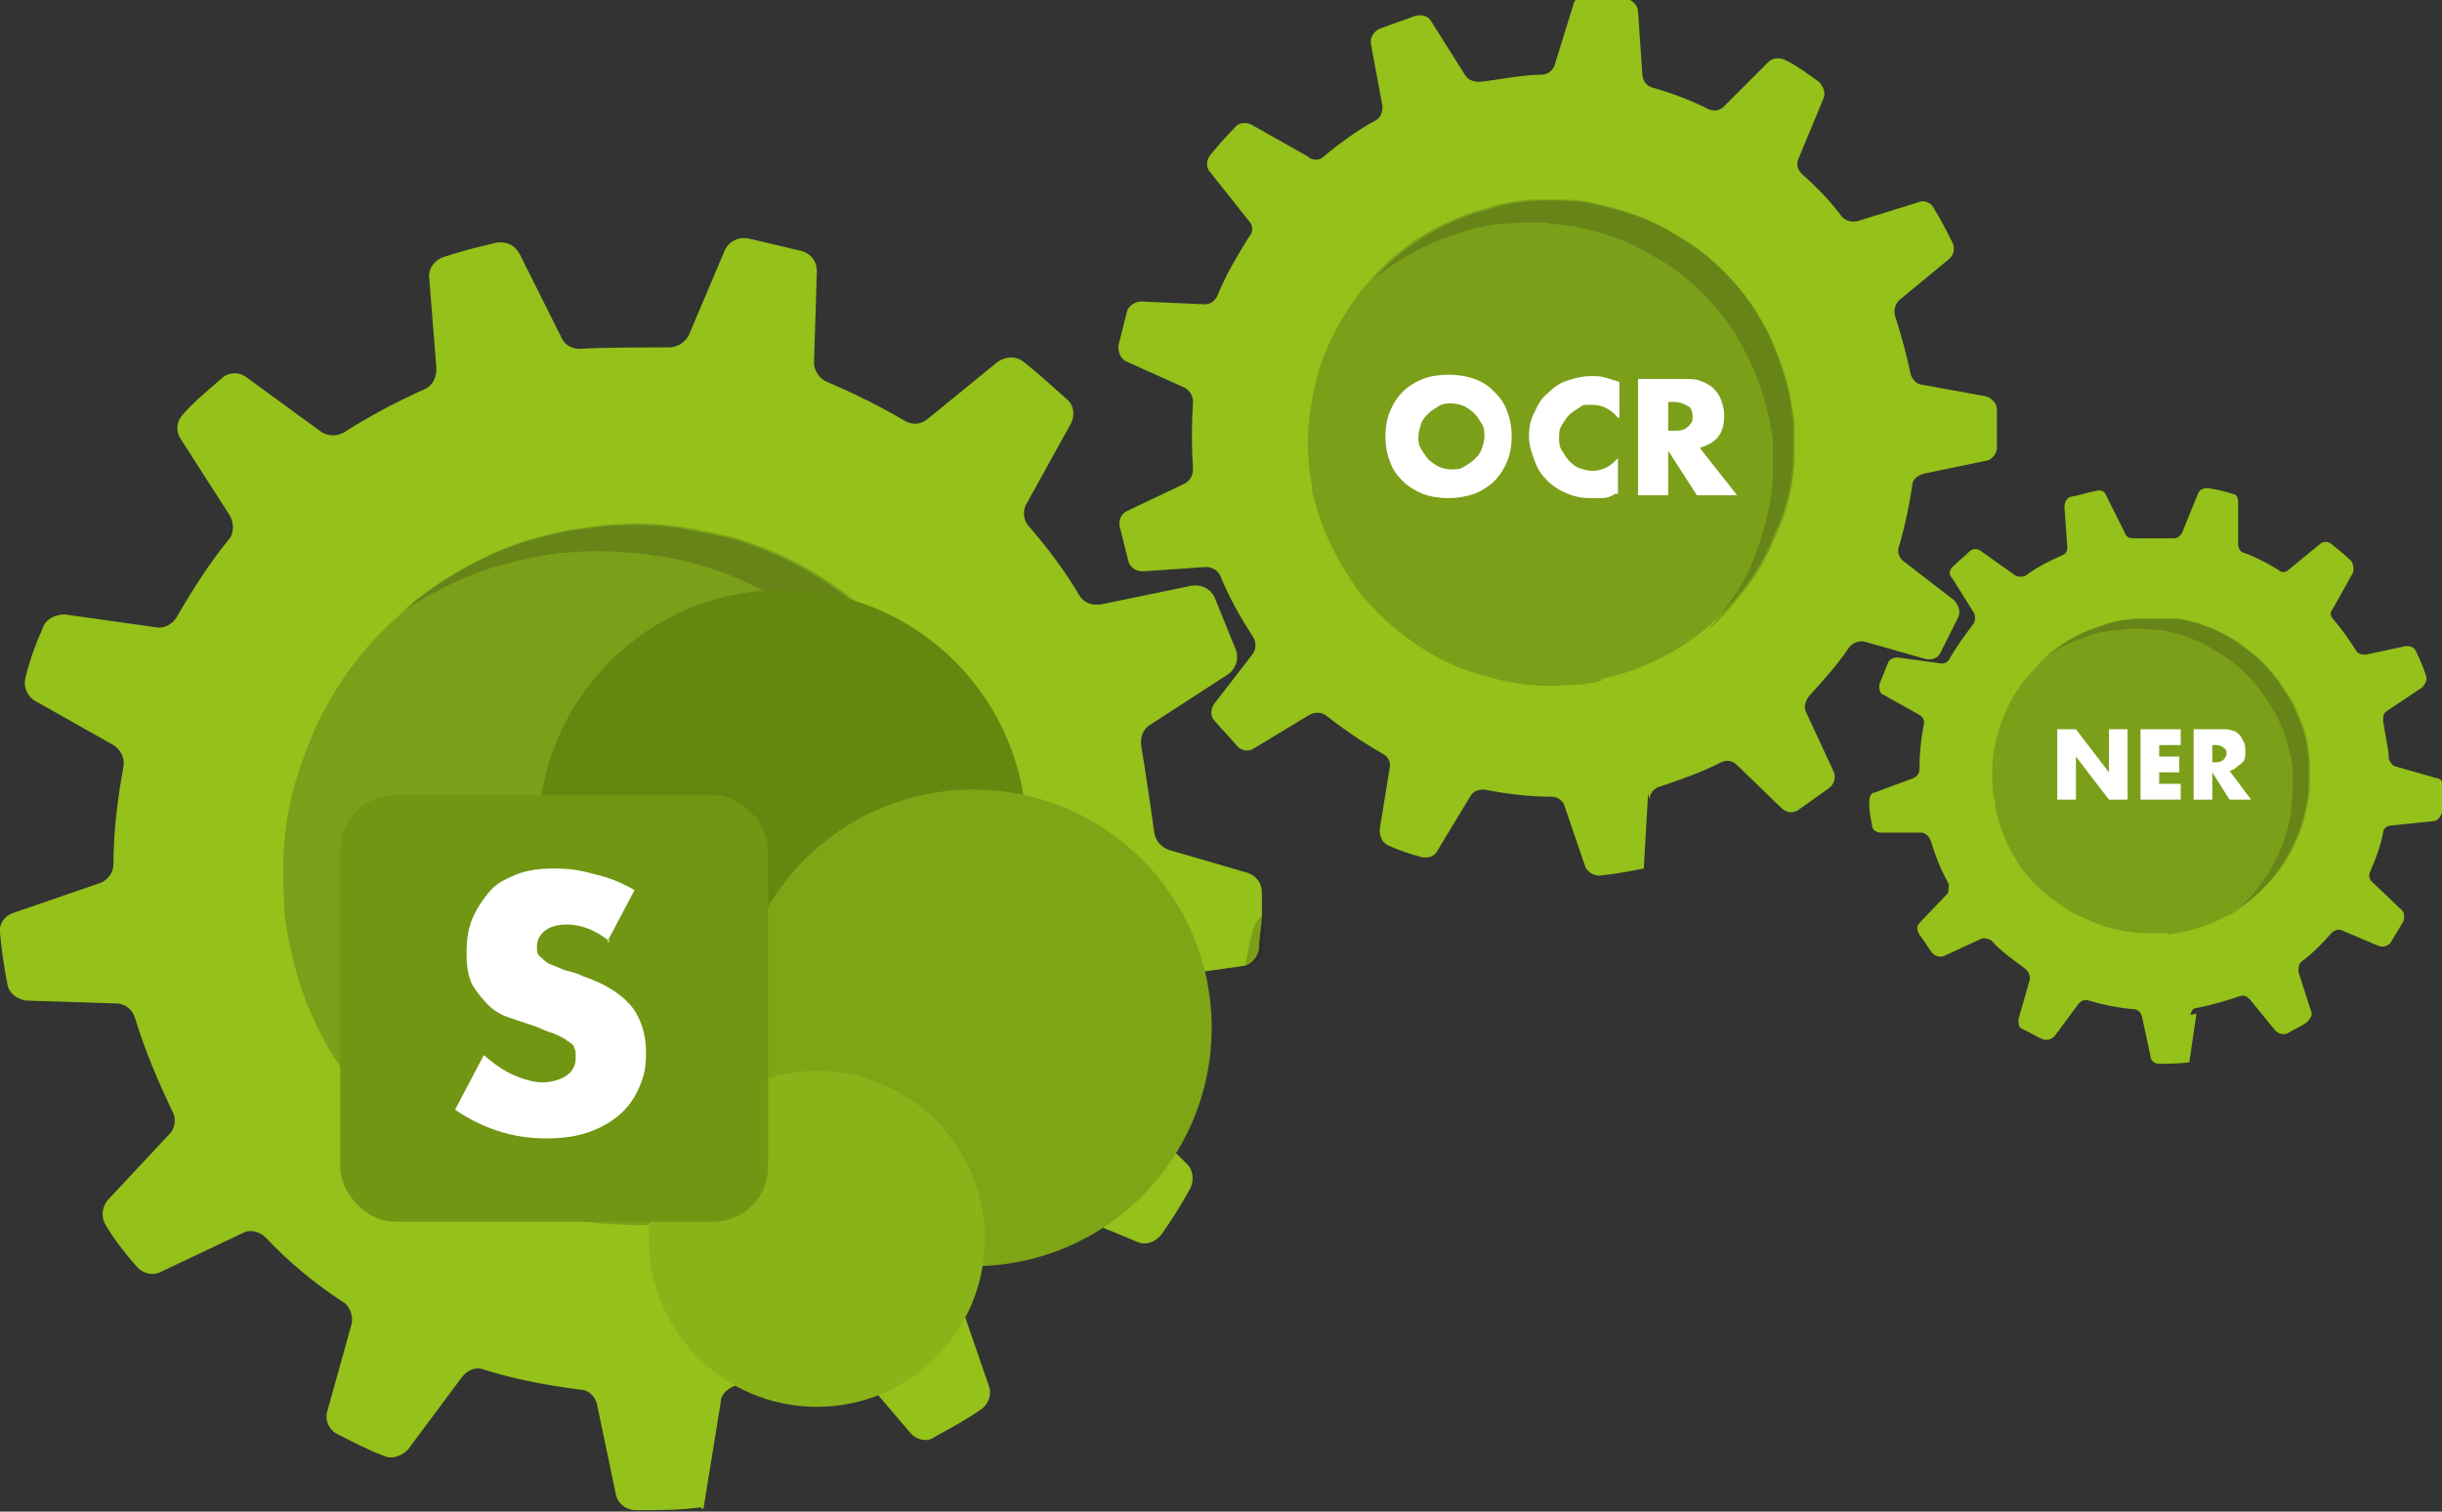 <?xml version="1.0" encoding="UTF-8"?>
<svg id="a" data-name="Layer 1" xmlns="http://www.w3.org/2000/svg" xmlns:xlink="http://www.w3.org/1999/xlink" viewBox="0 0 170.1 105.3">
  <rect x="0" y="0" width="170.1" height="105.3" fill="#333333" stroke="none"/>
  <defs>
    <clipPath id="b">
      <rect x="91.1" y="13.9" width="33.9" height="33.9" fill="none" stroke-width="0"/>
    </clipPath>
    <clipPath id="c">
      <rect x="95.5" y="13.9" width="29.5" height="29.8" fill="none" stroke-width="0"/>
    </clipPath>
    <clipPath id="d">
      <rect x="19.6" y="36.4" width="49" height="49" fill="none" stroke-width="0"/>
    </clipPath>
    <clipPath id="e">
      <rect x="27.8" y="36.4" width="40.8" height="44.6" fill="none" stroke-width="0"/>
    </clipPath>
    <clipPath id="f">
      <rect x="138.7" y="42.9" width="22.2" height="22.2" fill="none" stroke-width="0"/>
    </clipPath>
    <clipPath id="g">
      <rect x="142.4" y="42.9" width="18.5" height="20.2" fill="none" stroke-width="0"/>
    </clipPath>
    <clipPath id="h">
      <rect x="86.7" y="63.8" width="1.4" height="3.6" fill="none" stroke-width="0"/>
    </clipPath>
    <clipPath id="i">
      <rect x="77.2" y="69.4" width="2.6" height="7.6" fill="none" stroke-width="0"/>
    </clipPath>
  </defs>
  <path d="M117.8,30.6c0,4.8-3.9,8.7-8.7,8.7s-8.7-3.9-8.7-8.7,3.9-8.7,8.7-8.7,8.7,3.9,8.7,8.7" fill="#94c11a" stroke-width="0"/>
  <path d="M114.9,55.7c0-.4.3-.8.7-.9,1.5-.5,2.9-1,4.3-1.7.4-.2.8-.1,1.1.2l3.1,3c.3.3.8.4,1.2.1.7-.5,1.4-1,2.1-1.5.4-.3.5-.8.3-1.2l-1.9-4.1c-.2-.4,0-.8.2-1.1,1-1.1,2-2.2,2.8-3.4.2-.3.7-.5,1.1-.4l4.2,1.2c.4.1.9,0,1.1-.5.4-.8.8-1.6,1.2-2.4.2-.4,0-.9-.3-1.2l-3.5-2.7c-.3-.2-.5-.7-.3-1.1.4-1.4.7-2.8.9-4.2,0-.4.4-.7.8-.8l4.3-.9c.4,0,.8-.5.8-.9,0-.9,0-1.8,0-2.7,0-.4-.4-.8-.8-.9l-4.4-.8c-.4,0-.7-.4-.8-.7-.2-1-.7-2.9-1.1-4.1-.1-.4,0-.8.3-1.1l3.4-2.8c.4-.3.5-.8.3-1.2-.4-.8-.8-1.6-1.3-2.4-.2-.4-.7-.6-1.1-.4l-4.2,1.3c-.4.1-.8,0-1.1-.3-.8-1.1-1.8-2.1-2.8-3-.3-.3-.4-.7-.2-1.1l1.7-4.1c.2-.4,0-.9-.3-1.2-.7-.5-1.5-1.1-2.3-1.5-.4-.2-.9-.2-1.2.1l-3.1,3.1c-.3.3-.7.4-1.1.2-1.2-.6-2.5-1.1-3.9-1.5-.4-.1-.7-.5-.7-.9l-.3-4.4c0-.4-.4-.8-.8-.9-.9-.1-1.8-.3-2.7-.3-.5,0-.9.3-1,.7l-1.3,4.2c-.1.4-.5.7-.9.7-1.3,0-3.3.4-4.3.5-.4,0-.8-.1-1-.4l-2.4-3.8c-.2-.4-.7-.5-1.1-.4-.8.3-1.7.6-2.5.9-.4.2-.7.6-.6,1.1l.8,4.3c0,.4-.1.8-.5,1-1.3.7-2.5,1.6-3.6,2.5-.3.3-.8.3-1.1,0l-3.9-2.2c-.4-.2-.9-.2-1.2.2-.6.6-1.2,1.3-1.7,1.9-.3.4-.3.9,0,1.2l2.7,3.4c.3.3.3.8,0,1.1-.8,1.3-1.6,2.6-2.2,4.1-.2.4-.5.6-.9.6l-4.4-.2c-.4,0-.9.3-1,.7-.2.8-.4,1.6-.6,2.4,0,.4.1.9.6,1.1l4,1.8c.4.2.6.6.6,1-.1,1.6-.1,3.1,0,4.7,0,.4-.2.8-.6,1l-4,1.9c-.4.2-.6.6-.5,1.1h0c.2.8.4,1.6.6,2.4.1.4.5.7,1,.7l4.4-.3c.4,0,.8.2,1,.6.6,1.5,1.4,2.9,2.3,4.3.2.3.2.8,0,1.1l-2.7,3.5c-.3.4-.3.9,0,1.2.5.6,1.1,1.2,1.6,1.8.3.3.8.4,1.2.1l3.8-2.3c.4-.2.8-.2,1.1,0,1.3,1,2.6,1.9,4,2.7.4.2.6.6.5,1l-.7,4.3c0,.5.2.9.6,1.1.7.3,1.5.6,2.3.8.4.1.9,0,1.1-.4l2.3-3.8c.2-.4.6-.5,1-.5,1.5.3,3.1.5,4.7.5.4,0,.8.3.9.7l1.4,4.1c.1.4.6.7,1,.7,1-.1,2.1-.3,3.1-.5h0s.3-5.2.3-5.2ZM109,35.3c-.2,0-.4,0-.6,0-.5,0-1.1,0-1.6-.2-.2,0-.4-.1-.5-.2-.5-.2-1-.5-1.3-.9-.1-.1-.3-.3-.4-.4-.3-.4-.6-.9-.8-1.4,0-.1,0-.3-.1-.5,0,0,0,0,0-.1-.1-.5,0-1.1,0-1.6,0-.2,0-.4.1-.6.2-.5.4-1,.7-1.4.1-.2.3-.3.4-.4.4-.4.8-.7,1.3-.9.2,0,.4-.2.6-.2.1,0,.2,0,.4,0,.4,0,.8-.1,1.1,0,.2,0,.4,0,.6,0,.5,0,1,.3,1.4.5.2.1.4.2.5.4.4.3.7.7,1,1.1.1.2.2.4.3.5.1.3.2.6.3,1,0,.2,0,.3,0,.5,0,.2,0,.4,0,.6,0,.5-.1,1-.3,1.5,0,.2-.2.4-.3.5-.3.5-.6.9-1,1.2-.2.1-.3.2-.5.4-.4.3-.9.5-1.5.6h0Z" fill="#94c11a" stroke-width="0"/>
  <g opacity=".2">
    <g clip-path="url(#b)">
      <path d="M111.6,47.4h0c-.7.2-1.4.3-2.1.3-2.1.2-4.1,0-6-.6-.7-.2-1.4-.4-2.1-.7-1.9-.8-3.6-2-5.1-3.4-.5-.5-1-1-1.5-1.6-1.2-1.6-2.2-3.4-2.9-5.4-.2-.6-.3-1.1-.5-1.7,0-.1,0-.3,0-.4-.4-2-.4-4.1,0-6,.1-.7.3-1.5.5-2.2.6-1.9,1.6-3.7,2.8-5.3.5-.6,1-1.2,1.5-1.7,1.4-1.4,3-2.5,4.8-3.3.7-.3,1.4-.6,2.2-.8.5-.1.9-.3,1.4-.4,1.4-.3,2.9-.4,4.3-.3.8,0,1.6.1,2.3.3,1.9.4,3.7,1,5.3,2,.7.4,1.3.8,2,1.3,1.5,1.2,2.8,2.6,3.8,4.2.4.7.8,1.3,1.1,2.1.5,1.1.9,2.3,1.2,3.6.1.6.2,1.3.3,1.9,0,.8,0,1.6,0,2.3,0,2-.5,3.9-1.3,5.6-.3.7-.6,1.4-1,2.1-1,1.7-2.3,3.2-3.8,4.5-.6.5-1.2.9-1.8,1.3-1.6,1-3.5,1.8-5.5,2.2" fill="#181716" stroke-width="0"/>
    </g>
  </g>
  <g opacity=".2">
    <g clip-path="url(#c)">
      <path d="M119.1,43.7c.8-.9,1.5-1.8,2.1-2.8.4-.7.7-1.3,1-2.1.7-1.8,1.2-3.7,1.3-5.6,0-.8,0-1.6,0-2.3,0-.6-.2-1.3-.3-1.9-.3-1.3-.7-2.5-1.2-3.6-.3-.7-.7-1.4-1.1-2.1-1-1.6-2.3-3-3.8-4.2-.6-.5-1.3-.9-2-1.3-1.6-1-3.4-1.6-5.3-2-.8-.1-1.5-.2-2.3-.3-1.4,0-2.9,0-4.3.3-.5.1-1,.2-1.4.4-.7.2-1.5.5-2.2.8-1.5.7-2.8,1.5-4,2.5.2-.2.5-.5.7-.7,1.4-1.4,3-2.5,4.8-3.3.7-.3,1.4-.6,2.2-.8.5-.1.9-.3,1.4-.4,1.4-.3,2.9-.4,4.3-.3.8,0,1.6.1,2.3.3,1.9.4,3.7,1,5.3,2,.7.4,1.3.8,2,1.3,1.5,1.2,2.8,2.6,3.8,4.2.4.7.8,1.3,1.1,2.1.5,1.1.9,2.3,1.2,3.6.1.6.2,1.3.3,1.9,0,.8,0,1.6,0,2.3,0,2-.5,3.9-1.3,5.6-.3.7-.6,1.4-1,2.1-1,1.6-2.2,3.1-3.6,4.4" fill="#181716" stroke-width="0"/>
    </g>
  </g>
  <path d="M48.9,105.1h.1s1.2-7.4,1.2-7.4c0-.6.5-1,1.1-1.2,2.2-.4,4.4-1.1,6.4-1.9.6-.2,1.2,0,1.6.4l4.1,4.8c.4.5,1.2.7,1.7.3,1.1-.6,2.2-1.2,3.2-1.9.5-.3.8-1,.6-1.6l-2.1-6.1c-.2-.6,0-1.2.4-1.5,1.7-1.4,3.2-2.8,4.6-4.5.4-.5,1-.6,1.6-.4l5.8,2.4c.6.3,1.3,0,1.7-.5.7-1,1.4-2.1,2-3.2.3-.6.2-1.3-.2-1.7l-4.3-4.2-.3-.3c-.4-.4-.6-1-.3-1.6.8-1.8,1.4-3.8,1.9-5.7,0,0,0,0,0-.1.1-.6.6-1,1.2-1.1l5.6-.8s0,0,0,0c.6,0,1.1-.6,1.2-1.2,0-.8.2-1.6.2-2.4,0-.5,0-1,0-1.5,0-.7-.4-1.2-1-1.4l-5.5-1.6c-.5-.2-.9-.6-1-1.2-.2-1.5-.6-4.2-.9-6-.1-.6.1-1.2.6-1.5l5.4-3.5c.6-.4.8-1.1.6-1.7-.5-1.2-1-2.5-1.5-3.7-.3-.6-.9-.9-1.6-.8l-6.3,1.3c-.6.1-1.2-.1-1.5-.6-1-1.7-2.2-3.3-3.5-4.8-.4-.4-.5-1.1-.2-1.6l3.1-5.6c.3-.6.2-1.3-.3-1.7-1-.9-2-1.8-3-2.6-.5-.4-1.2-.4-1.8,0l-4.9,4c-.5.4-1.1.4-1.6.1-1.7-1-3.5-1.9-5.4-2.7-.5-.2-.9-.8-.9-1.3l.2-6.4c0-.7-.4-1.2-1-1.4-1.3-.3-2.5-.6-3.8-.9-.7-.1-1.3.2-1.6.8l-2.5,5.9c-.2.5-.8.9-1.4.9-1.9,0-4.8,0-6.2.1-.6,0-1.1-.3-1.3-.8l-2.9-5.8c-.3-.6-.9-.9-1.6-.8-1.3.3-2.5.6-3.7,1-.6.2-1.1.8-1,1.5l.5,6.3c0,.6-.3,1.2-.8,1.4-2,.9-3.9,1.9-5.6,3-.5.3-1.1.3-1.6,0l-5.2-3.8c-.5-.4-1.2-.4-1.7,0-.9.8-1.9,1.6-2.7,2.5-.5.5-.6,1.2-.2,1.8l3.4,5.3c.3.5.3,1.2,0,1.6-1.4,1.7-2.6,3.6-3.7,5.5-.3.5-.9.8-1.4.7l-6.4-.9c-.6,0-1.3.3-1.5.9-.5,1.1-.9,2.2-1.2,3.4-.2.6,0,1.3.6,1.7l5.5,3.1c.5.3.8.9.7,1.5-.4,2.2-.7,4.5-.7,6.8,0,.6-.4,1.1-.9,1.3l-6.1,2.1c-.6.2-1,.8-.9,1.4h0c.1,1.2.3,2.4.5,3.5.1.7.7,1.1,1.3,1.2l6.3.2c.6,0,1.1.4,1.3,1,.7,2.3,1.6,4.4,2.6,6.5.3.5.2,1.2-.2,1.6l-4.3,4.6c-.4.5-.5,1.2-.1,1.8.6,1,1.3,1.9,2.1,2.8.4.5,1.1.7,1.7.4l5.7-2.7c.5-.3,1.2-.1,1.6.3,1.6,1.7,3.4,3.2,5.4,4.5.5.3.7,1,.6,1.5l-1.7,6.1c-.2.6.1,1.3.7,1.6,1,.5,2.1,1.1,3.2,1.5.6.3,1.3,0,1.7-.4l3.8-5.1c.4-.5,1-.7,1.5-.5,2.2.7,4.4,1.1,6.7,1.4.6,0,1.1.5,1.2,1.1l1.3,6.2c.1.6.7,1.1,1.4,1.1,1.5,0,3,0,4.5-.2" fill="#94c11a" stroke-width="0"/>
  <g opacity=".2">
    <g clip-path="url(#d)">
      <path d="M46.7,85.2h0c-1.1.1-2.1.2-3.1.1-3,0-5.9-.7-8.6-1.8-1-.4-1.9-.9-2.8-1.4-2.6-1.5-4.9-3.4-6.8-5.6-.7-.8-1.3-1.7-1.9-2.5-1.6-2.4-2.7-5.2-3.3-8.1-.2-.8-.3-1.7-.4-2.5,0-.2,0-.4,0-.6-.2-3,0-5.9.9-8.7.3-1,.7-2,1.1-3,1.2-2.7,2.8-5.1,4.8-7.1.8-.8,1.6-1.5,2.4-2.2,2.2-1.7,4.7-3.1,7.4-4,1-.3,2.1-.6,3.2-.8.7-.1,1.4-.2,2.1-.3,2.1-.2,4.2-.2,6.2.2,1.1.2,2.2.4,3.3.7,2.7.8,5.2,2.1,7.4,3.7.9.7,1.8,1.4,2.6,2.2,2,1.9,3.6,4.1,4.9,6.6.5,1,.9,2.1,1.3,3.1.6,1.7,1,3.5,1.1,5.3,0,1,.1,1.9.1,2.8,0,1.1-.1,2.3-.3,3.4-.4,2.8-1.3,5.5-2.7,7.9-.5,1-1.1,1.9-1.8,2.8-1.7,2.3-3.7,4.3-6.1,5.9-.9.6-1.8,1.2-2.8,1.6-2.5,1.2-5.3,2.1-8.3,2.4" fill="#181716" stroke-width="0"/>
    </g>
  </g>
  <g opacity=".2">
    <g clip-path="url(#e)">
      <path d="M58.1,81c1.3-1.1,2.4-2.4,3.4-3.8.7-.9,1.2-1.8,1.8-2.8,1.3-2.4,2.2-5.1,2.7-7.9.2-1.1.3-2.2.3-3.4,0-.9,0-1.9-.1-2.8-.2-1.9-.6-3.6-1.1-5.3-.4-1.1-.8-2.1-1.3-3.1-1.2-2.5-2.9-4.7-4.9-6.6-.8-.8-1.7-1.5-2.6-2.2-2.2-1.6-4.7-2.9-7.4-3.7-1.1-.3-2.2-.6-3.3-.7-2-.3-4.1-.4-6.2-.2-.7,0-1.4.2-2.1.3-1.1.2-2.2.5-3.2.8-2.2.7-4.2,1.8-6.1,3,.4-.3.7-.6,1.1-.9,2.2-1.7,4.7-3.1,7.4-4,1-.3,2.1-.6,3.2-.8.7-.1,1.4-.2,2.1-.3,2.1-.2,4.2-.2,6.2.2,1.1.2,2.2.4,3.3.7,2.7.8,5.2,2.1,7.4,3.7.9.7,1.8,1.4,2.6,2.2,2,1.9,3.6,4.1,4.9,6.6.5,1,.9,2.1,1.3,3.1.6,1.7,1,3.5,1.1,5.3,0,1,.1,1.9.1,2.8,0,1.1-.1,2.3-.3,3.4-.4,2.8-1.3,5.5-2.7,7.9-.5,1-1.1,1.9-1.8,2.8-1.6,2.2-3.6,4.2-5.9,5.7" fill="#181716" stroke-width="0"/>
    </g>
  </g>
  <path d="M154.3,53.7c0,2.6-2.1,4.8-4.8,4.8s-4.8-2.1-4.8-4.8,2.1-4.8,4.8-4.8,4.8,2.1,4.8,4.8" fill="#94c11a" stroke-width="0"/>
  <path d="M152.6,70.7c0-.3.2-.5.5-.5,1-.2,2-.5,2.9-.8.3-.1.5,0,.7.2l1.8,2.2c.2.2.5.3.8.2.5-.3,1-.5,1.4-.8.2-.2.4-.5.3-.7l-.9-2.8c0-.3,0-.5.2-.7.8-.6,1.5-1.3,2.1-2,.2-.2.5-.3.7-.2l2.6,1.1c.3.1.6,0,.8-.2.3-.5.6-1,.9-1.5.1-.3.1-.6-.1-.8l-2.1-2c-.2-.2-.2-.5-.1-.7.4-.9.7-1.7.9-2.7,0-.3.3-.5.6-.5l2.9-.3c.3,0,.5-.3.6-.6,0-.6.1-1.2.1-1.8,0-.3-.2-.6-.5-.6l-2.8-.8c-.2,0-.4-.3-.5-.5,0-.7-.3-1.9-.4-2.7,0-.3,0-.5.3-.7l2.4-1.6c.2-.2.4-.5.3-.8-.2-.6-.4-1.1-.7-1.7-.1-.3-.4-.4-.7-.4l-2.8.6c-.3,0-.5,0-.7-.3-.5-.8-1-1.5-1.6-2.2-.2-.2-.2-.5,0-.7l1.4-2.5c.1-.3,0-.6-.1-.8-.4-.4-.9-.8-1.4-1.2-.2-.2-.6-.2-.8,0l-2.2,1.8c-.2.2-.5.2-.7,0-.8-.5-1.6-.9-2.4-1.2-.2,0-.4-.3-.4-.6v-2.9c0-.3-.1-.6-.4-.6-.6-.2-1.1-.3-1.7-.4-.3,0-.6.1-.7.4l-1.1,2.7c-.1.2-.3.4-.6.4-.9,0-2.2,0-2.8,0-.3,0-.5-.1-.6-.4l-1.3-2.6c-.1-.3-.4-.4-.7-.3-.6.1-1.1.3-1.7.4-.3,0-.5.4-.5.7l.2,2.8c0,.3-.1.5-.4.6-.9.4-1.7.8-2.5,1.4-.2.1-.5.1-.7,0l-2.4-1.7c-.2-.2-.6-.2-.8,0-.4.4-.8.7-1.2,1.1-.2.2-.3.5,0,.8l1.5,2.4c.1.2.1.5,0,.7-.6.8-1.2,1.6-1.7,2.5-.1.2-.4.4-.7.3l-2.9-.4c-.3,0-.6.1-.7.4-.2.5-.4,1-.6,1.5,0,.3,0,.6.3.7l2.5,1.4c.2.1.4.4.3.7-.2,1-.3,2-.3,3.1,0,.3-.2.5-.4.6l-2.7,1c-.3,0-.4.4-.4.7h0c0,.5.1,1.1.2,1.6,0,.3.3.5.6.5h2.9c.3.1.5.3.6.6.3,1,.7,2,1.2,2.9.1.2,0,.5,0,.7l-2,2.1c-.2.2-.2.5,0,.8.3.4.6.9.9,1.3.2.2.5.3.8.2l2.6-1.2c.2-.1.5,0,.7.1.7.8,1.6,1.4,2.4,2,.2.2.3.4.3.7l-.8,2.8c0,.3,0,.6.3.7.5.2.9.5,1.4.7.3.1.6,0,.8-.2l1.7-2.3c.2-.2.4-.3.7-.2,1,.3,2,.5,3.1.6.3,0,.5.2.6.5l.6,2.8c0,.3.3.5.6.5.7,0,1.4,0,2.1-.1h0s.5-3.4.5-3.4ZM150.1,57c-.1,0-.3,0-.4,0-.4,0-.7,0-1-.2-.1,0-.2-.1-.3-.2-.3-.2-.6-.4-.8-.7,0,0-.2-.2-.2-.3-.2-.3-.3-.6-.4-1,0,0,0-.2,0-.3,0,0,0,0,0,0,0-.4,0-.7.1-1,0-.1,0-.2.1-.4.1-.3.3-.6.6-.9,0,0,.2-.2.3-.3.3-.2.6-.4.9-.5.1,0,.3,0,.4-.1,0,0,.2,0,.3,0,.3,0,.5,0,.7,0,.1,0,.3,0,.4,0,.3,0,.6.2.9.4.1,0,.2.2.3.3.2.2.4.5.6.8,0,.1.1.2.2.4,0,.2.1.4.1.6,0,.1,0,.2,0,.3,0,.1,0,.3,0,.4,0,.3-.2.7-.3,1,0,.1-.1.2-.2.3-.2.3-.4.5-.7.7-.1,0-.2.1-.3.2-.3.1-.6.2-1,.3h0Z" fill="#94c11a" stroke-width="0"/>
  <g opacity=".2">
    <g clip-path="url(#f)">
      <path d="M151,65h0c-.5,0-.9,0-1.4,0-1.4,0-2.7-.3-3.9-.8-.4-.2-.9-.4-1.3-.6-1.2-.7-2.2-1.5-3.1-2.5-.3-.4-.6-.7-.8-1.1-.7-1.1-1.2-2.3-1.5-3.7,0-.4-.1-.8-.2-1.1,0,0,0-.2,0-.3-.1-1.4,0-2.7.4-3.9.1-.5.3-.9.5-1.4.5-1.2,1.3-2.3,2.2-3.2.3-.4.7-.7,1.1-1,1-.8,2.1-1.4,3.4-1.8.5-.2,1-.3,1.5-.4.3,0,.6-.1.9-.1,1,0,1.9,0,2.8,0,.5,0,1,.2,1.5.3,1.2.4,2.3.9,3.3,1.7.4.3.8.6,1.2,1,.9.9,1.6,1.9,2.2,3,.2.5.4.9.6,1.4.3.8.4,1.6.5,2.4,0,.4,0,.9,0,1.3,0,.5,0,1-.1,1.5-.2,1.3-.6,2.5-1.2,3.6-.2.4-.5.9-.8,1.3-.8,1-1.7,1.9-2.8,2.7-.4.3-.8.5-1.3.7-1.1.6-2.4.9-3.7,1.1" fill="#181716" stroke-width="0"/>
    </g>
  </g>
  <g opacity=".2">
    <g clip-path="url(#g)">
      <path d="M156.1,63.1c.6-.5,1.1-1.1,1.5-1.7.3-.4.6-.8.8-1.3.6-1.1,1-2.3,1.2-3.6,0-.5.1-1,.1-1.5,0-.4,0-.8,0-1.3,0-.8-.3-1.6-.5-2.4-.2-.5-.4-1-.6-1.4-.6-1.1-1.3-2.1-2.2-3-.4-.4-.8-.7-1.2-1-1-.7-2.1-1.3-3.3-1.7-.5-.1-1-.3-1.5-.3-.9-.1-1.9-.2-2.8,0-.3,0-.6,0-.9.1-.5,0-1,.2-1.5.4-1,.3-1.9.8-2.8,1.4.2-.1.3-.3.5-.4,1-.8,2.1-1.4,3.4-1.8.5-.2,1-.3,1.5-.4.3,0,.6-.1.9-.1,1,0,1.9,0,2.8,0,.5,0,1,.2,1.5.3,1.2.4,2.3.9,3.3,1.7.4.3.8.6,1.2,1,.9.9,1.6,1.9,2.2,3,.2.5.4.9.6,1.4.3.8.4,1.6.5,2.4,0,.4,0,.9,0,1.3,0,.5,0,1-.1,1.5-.2,1.3-.6,2.5-1.2,3.6-.2.4-.5.9-.8,1.3-.7,1-1.6,1.9-2.7,2.6" fill="#181716" stroke-width="0"/>
    </g>
  </g>
  <g opacity=".2">
    <g clip-path="url(#h)">
      <path d="M86.7,67.4c.3-1.3.5-3.4,1.3-3.6h.1c0,.8-.1,1.6-.2,2.4,0,.6-.6,1.1-1.2,1.2" fill="#181716" stroke-width="0"/>
    </g>
  </g>
  <g opacity=".2">
    <g clip-path="url(#i)">
      <path d="M78.5,77c-.7-.3-1.4-.4-1.3-1.7.1-1.2,1.3-4.8,2.6-5.9-.5,2-1.1,3.9-1.9,5.7-.2.5-.1,1.2.3,1.6l.3.3Z" fill="#181716" stroke-width="0"/>
    </g>
  </g>
  <g>
    <path d="M96.5,30.4c0-.6.1-1.2.3-1.7.2-.5.5-1,.9-1.4.4-.4.9-.7,1.4-.9.5-.2,1.2-.3,1.8-.3s1.3.1,1.8.3c.6.2,1,.5,1.4.9s.7.8.9,1.4c.2.5.3,1.1.3,1.7s-.1,1.2-.3,1.7c-.2.5-.5,1-.9,1.4s-.9.7-1.4.9c-.6.2-1.2.3-1.8.3s-1.3-.1-1.8-.3c-.5-.2-1-.5-1.4-.9-.4-.4-.7-.8-.9-1.4-.2-.5-.3-1.1-.3-1.7ZM98.8,30.4c0,.3,0,.6.2.9s.3.5.5.7c.2.2.5.4.7.5s.6.2.9.2.6,0,.9-.2.5-.3.7-.5.4-.4.5-.7.2-.6.2-.9,0-.6-.2-.9-.3-.5-.5-.7c-.2-.2-.5-.4-.7-.5s-.6-.2-.9-.2-.6,0-.9.2-.5.3-.7.5c-.2.2-.4.4-.5.7s-.2.6-.2.9Z" fill="#fff" stroke-width="0"/>
    <path d="M112.7,29.1c-.5-.6-1.1-.9-1.8-.9s-.6,0-.9.2-.5.3-.7.5c-.2.2-.3.4-.5.7s-.2.6-.2.9,0,.6.2.9.3.5.5.7.4.4.7.5c.3.1.6.2.9.2.7,0,1.3-.3,1.8-.9v2.5h-.2c-.3.2-.6.3-.9.3s-.6,0-.8,0c-.6,0-1.1-.1-1.6-.3-.5-.2-1-.5-1.4-.9-.4-.4-.7-.8-.9-1.4-.2-.5-.4-1.1-.4-1.7s.1-1.2.4-1.7c.2-.5.5-1,.9-1.3.4-.4.8-.7,1.4-.9s1.1-.3,1.6-.3.6,0,1,.1.6.2,1,.3v2.5Z" fill="#fff" stroke-width="0"/>
    <path d="M120.8,34.5h-2.6l-2-3.1v3.1h-2.1v-8.1h3.3c.5,0,.8,0,1.2.2.3.1.6.3.8.5.2.2.4.5.5.8s.2.6.2,1c0,.6-.1,1.1-.4,1.5-.3.4-.7.6-1.3.8l2.6,3.3ZM116.2,30h.4c.4,0,.7,0,1-.3s.3-.4.3-.7-.1-.6-.3-.7-.5-.3-1-.3h-.4v2Z" fill="#fff" stroke-width="0"/>
  </g>
  <g>
    <path d="M143.3,55.7v-4.9h1.3l2.3,3v-3h1.3v4.9h-1.3l-2.3-3v3h-1.3Z" fill="#fff" stroke-width="0"/>
    <path d="M151.9,51.9h-1.5v.8h1.4v1.1h-1.4v.8h1.5v1.1h-2.8v-4.9h2.8v1.1Z" fill="#fff" stroke-width="0"/>
    <path d="M156.9,55.7h-1.6l-1.2-1.9v1.9h-1.3v-4.9h2c.3,0,.5,0,.7.1.2,0,.4.2.5.3.1.1.2.3.3.5s.1.4.1.6c0,.4,0,.7-.3.9s-.4.4-.8.5l1.5,2ZM154.1,53.1h.2c.2,0,.4,0,.6-.2.1-.1.2-.3.2-.4s0-.3-.2-.4c-.1-.1-.3-.2-.6-.2h-.2v1.2Z" fill="#fff" stroke-width="0"/>
  </g>
  <g>
    <circle cx="54.5" cy="58.1" r="17" fill="#65870f" stroke-width="0"/>
    <circle cx="67.8" cy="71.6" r="16.6" fill="#7da516" stroke-width="0"/>
    <circle cx="56.9" cy="86.3" r="11.7" fill="#89b319" stroke-width="0"/>
    <rect x="23.7" y="55.4" width="29.8" height="29.7" rx="3.8" ry="3.8" fill="#719613" stroke-width="0"/>
    <path d="M42.5,65.6c-.5-.4-1-.7-1.5-.9-.5-.2-1-.3-1.5-.3s-1.1.1-1.5.4c-.4.3-.6.7-.6,1.1s0,.6.3.8c.2.2.4.4.7.5s.7.3,1,.4c.4.1.8.2,1.2.4,1.5.5,2.6,1.2,3.3,2,.7.8,1.1,2,1.1,3.3s-.2,1.8-.5,2.5-.8,1.4-1.4,1.9c-.6.5-1.3.9-2.2,1.2-.9.3-1.8.4-2.9.4-2.3,0-4.4-.7-6.3-2l2-3.8c.7.6,1.4,1.1,2.1,1.4s1.4.5,2,.5,1.3-.2,1.7-.5c.4-.3.6-.7.6-1.2s0-.5-.1-.7c0-.2-.3-.4-.5-.5-.2-.2-.5-.3-.9-.5-.4-.1-.8-.3-1.3-.5-.6-.2-1.2-.4-1.8-.6-.6-.2-1.1-.5-1.5-.9s-.8-.9-1.1-1.4c-.3-.6-.4-1.3-.4-2.2s.1-1.7.4-2.4.7-1.3,1.2-1.9,1.2-.9,1.9-1.2c.8-.3,1.6-.4,2.6-.4s1.8.1,2.8.4c1,.2,1.9.6,2.8,1.1l-1.9,3.6Z" fill="#fff" stroke-width="0"/>
  </g>
</svg>